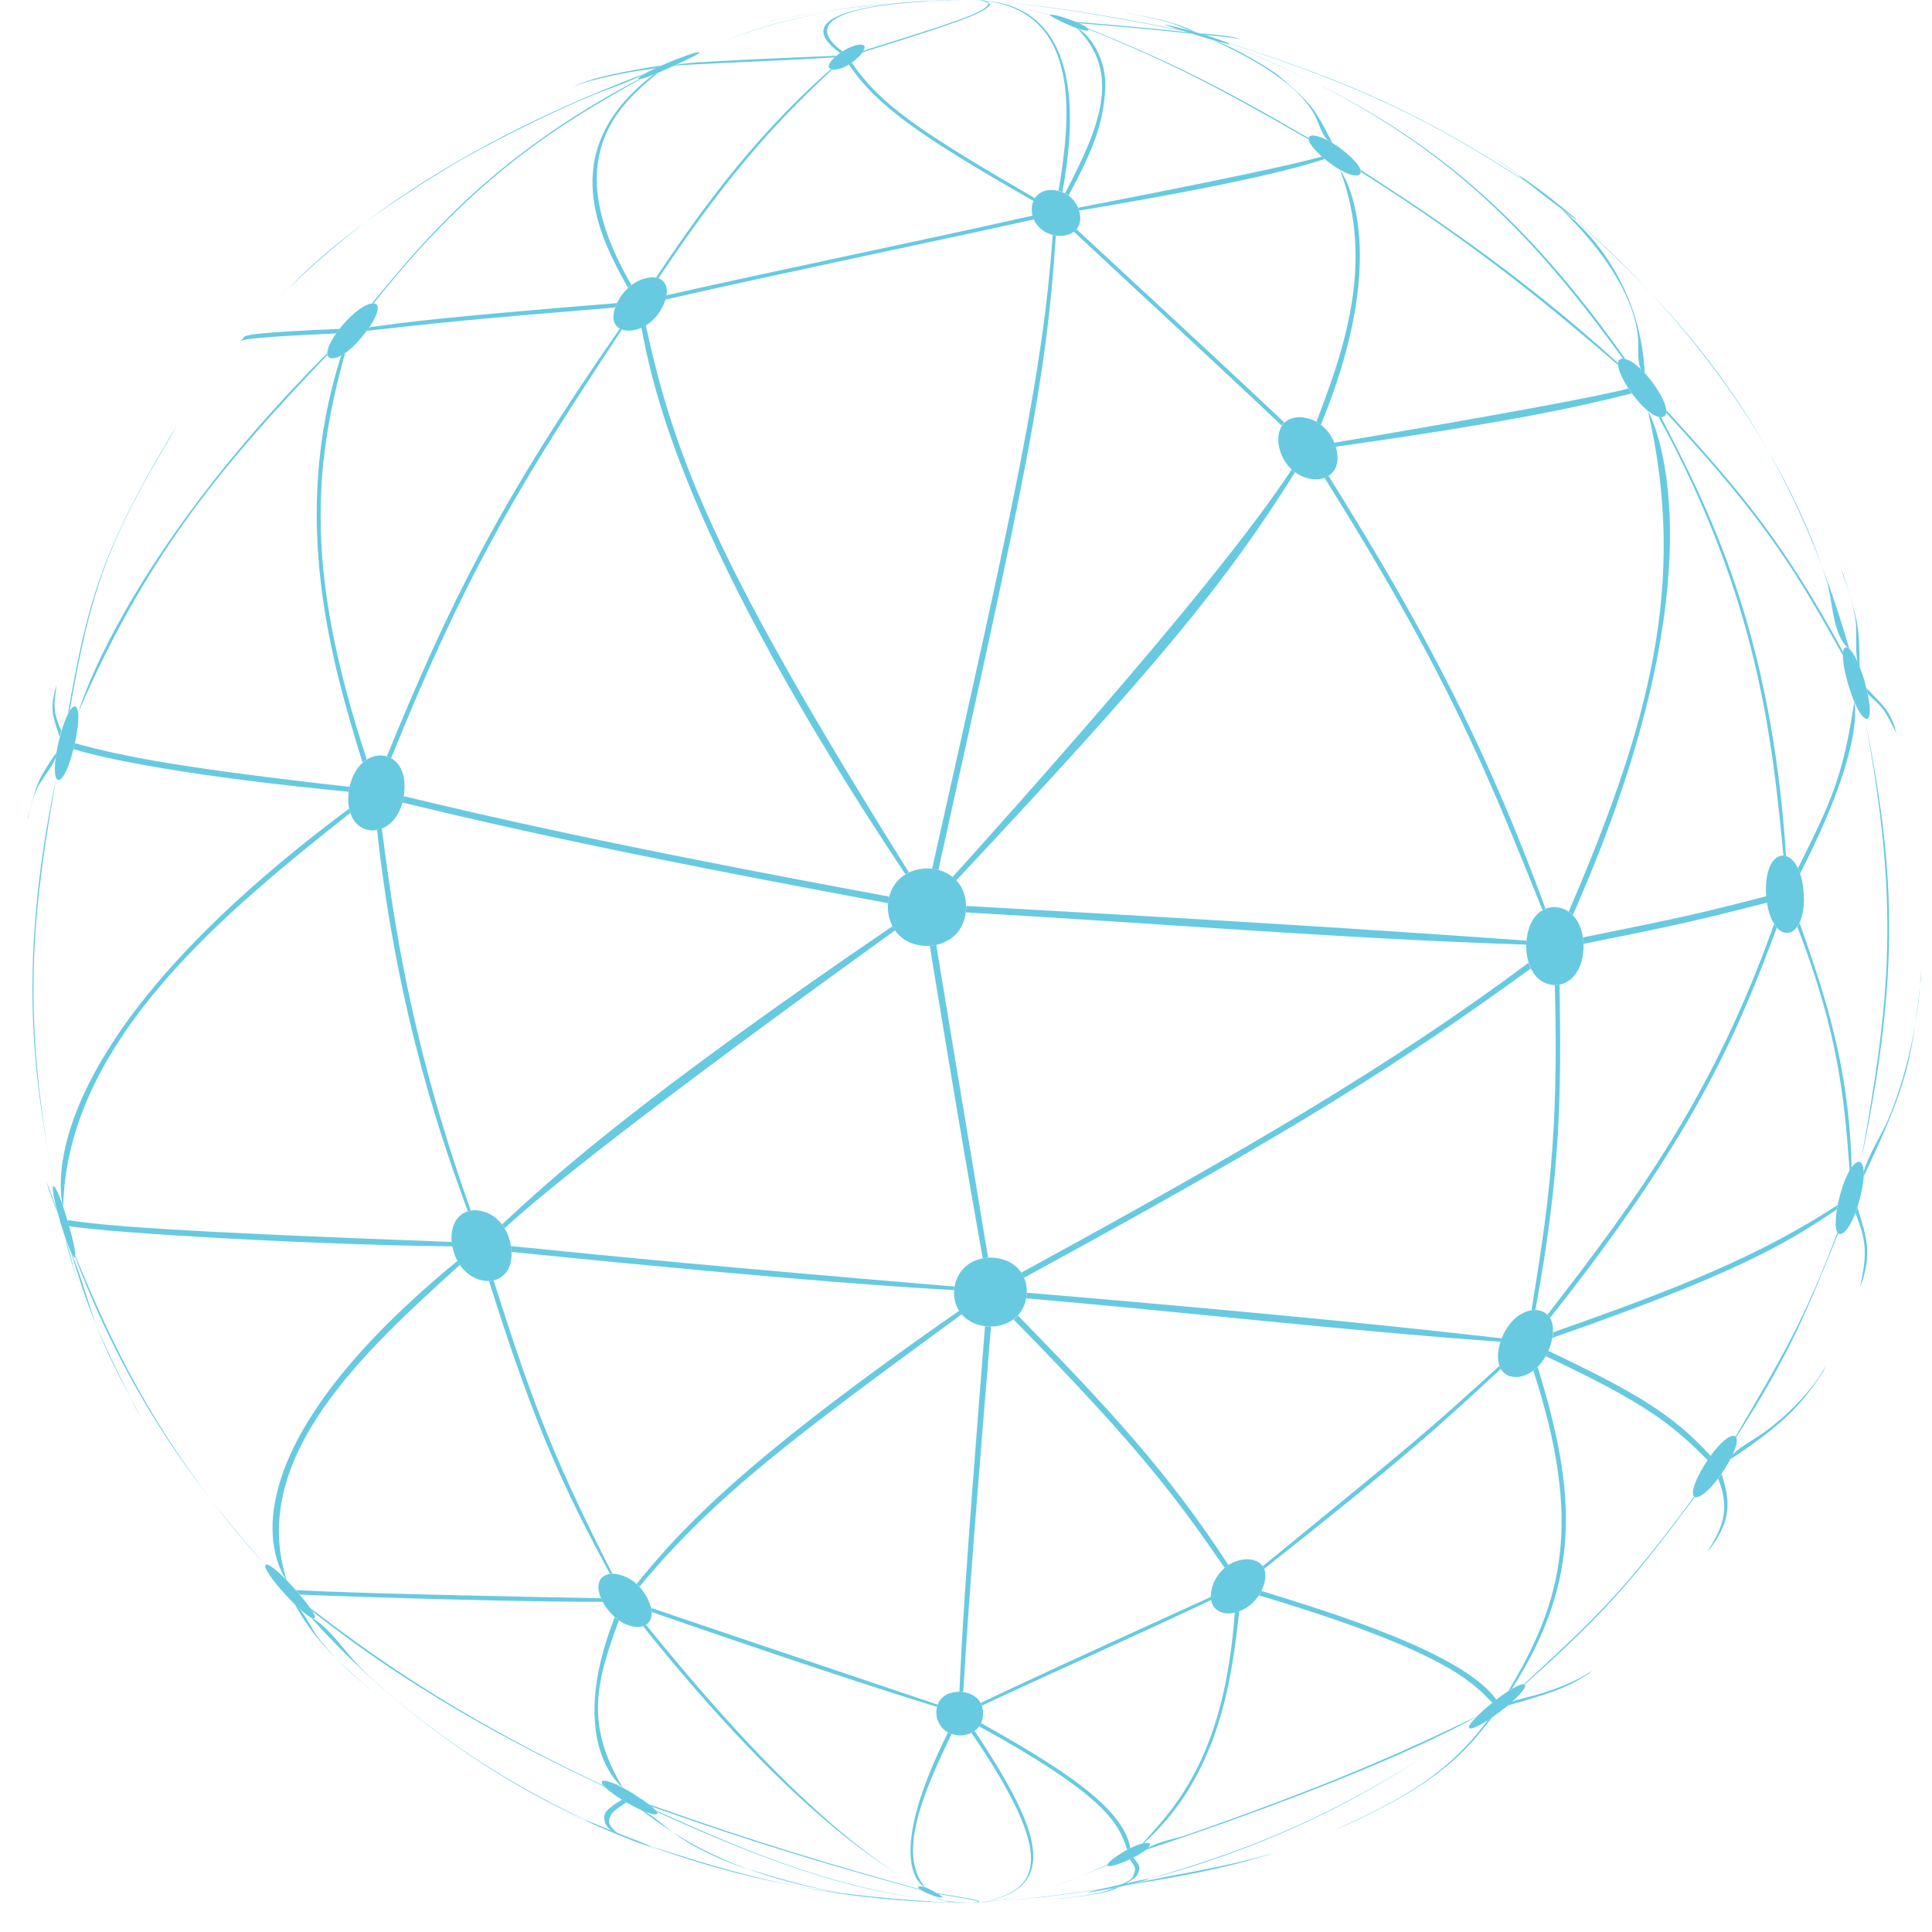 <svg width="63" height="63" viewBox="0 0 63 63" fill="none" xmlns="http://www.w3.org/2000/svg">
<path d="M2.27 23.173C2.255 23.198 2.23 23.233 2.215 23.263C2.835 19.733 3.28 18.038 5.545 14.243C5.615 14.138 5.68 14.033 5.75 13.928C3.555 17.573 2.97 19.123 2.275 23.163L2.27 23.173Z" fill="#67CAE1"/>
<path d="M7.85 11.118C7.895 11.068 7.935 11.018 7.98 10.968C8.14 10.913 8.34 10.843 11.08 10.723C11.04 10.773 11.005 10.823 10.97 10.873C9.415 10.943 8.01 11.018 7.855 11.118H7.85Z" fill="#67CAE1"/>
<path d="M1.988 23.853C1.973 23.908 1.958 23.968 1.943 24.028C1.693 23.273 1.653 23.153 1.783 22.543C1.803 22.473 1.823 22.408 1.843 22.338C1.748 23.083 1.733 23.193 1.998 23.833C1.998 23.838 1.998 23.848 1.993 23.858L1.988 23.853Z" fill="#67CAE1"/>
<path d="M2.6 41.968C2.57 41.893 2.545 41.818 2.515 41.748C2.4 41.348 2.22 40.818 2.135 40.413C2.315 40.923 2.41 41.463 2.595 41.968H2.6Z" fill="#67CAE1"/>
<path d="M0.89 26.818C0.9 26.743 0.91 26.673 0.92 26.603C1.21 25.518 1.23 25.428 1.835 24.543C1.825 24.608 1.835 24.673 1.805 24.733C1.695 24.998 1.45 25.308 1.295 25.553C1.085 25.893 0.965 26.428 0.885 26.818H0.89Z" fill="#67CAE1"/>
<path d="M1.82 39.358C1.835 39.413 1.85 39.468 1.86 39.523C1.775 39.288 1.66 38.973 1.575 38.738C1.555 38.668 1.54 38.598 1.52 38.528L1.815 39.338C1.815 39.338 1.815 39.353 1.82 39.358Z" fill="#67CAE1"/>
<path d="M21.355 60.298C21.29 60.273 21.22 60.253 21.155 60.228C20.91 60.133 20.58 60.008 20.34 59.903C20.68 60.038 21.015 60.178 21.355 60.303V60.298Z" fill="#67CAE1"/>
<path d="M31.35 62.048C31.41 62.048 31.47 62.048 31.53 62.048C30.895 62.038 30.725 62.038 30.02 62.008C29.95 62.008 29.875 61.998 29.805 61.998C30.47 62.033 30.61 62.038 31.325 62.048C31.33 62.048 31.34 62.048 31.35 62.048Z" fill="#67CAE1"/>
<path d="M4.62 46.273C4.545 46.138 4.47 46.003 4.395 45.868C3.15 43.348 3.02 43.088 2.32 40.863C2.33 40.883 2.345 40.903 2.355 40.923C2.61 41.523 2.845 42.363 3.055 42.983C3.405 44.018 4.11 45.308 4.62 46.273Z" fill="#67CAE1"/>
<path d="M19.61 59.598C19.66 59.618 19.71 59.643 19.76 59.663C19.425 59.523 18.97 59.343 18.64 59.193C18.575 59.163 18.51 59.133 18.445 59.103C18.785 59.253 19.24 59.453 19.59 59.588C19.595 59.588 19.605 59.593 19.61 59.598Z" fill="#67CAE1"/>
<path d="M12.036 55.058C11.976 55.008 11.915 54.958 11.855 54.913C10.78 53.933 10.241 53.438 9.605 52.298C9.65 52.338 9.695 52.378 9.735 52.423C9.94 52.653 10.126 53.023 10.29 53.283C10.31 53.313 10.761 54.003 12.03 55.063L12.036 55.058Z" fill="#67CAE1"/>
<path d="M30.841 0.008C30.911 0.008 30.981 0.008 31.051 0.008C31.126 0.008 31.201 0.008 31.271 0.008C31.126 0.008 30.981 0.008 30.836 0.018L30.841 0.008Z" fill="#67CAE1"/>
<path d="M24.965 0.718C25.05 0.698 25.135 0.683 25.22 0.663C27.19 0.298 28.09 0.133 30.53 0.018C27.9 0.118 25.92 0.523 24.97 0.718H24.965Z" fill="#67CAE1"/>
<path d="M18.67 2.838C18.73 2.808 18.79 2.783 18.85 2.753C19.21 2.613 19.7 2.428 21.57 2.133C21.515 2.158 21.465 2.188 21.41 2.208C21.235 2.263 20.99 2.278 20.81 2.308C20.655 2.333 19.26 2.568 18.67 2.838Z" fill="#67CAE1"/>
<path d="M9.141 9.673C9.201 9.608 9.261 9.548 9.321 9.483C10.821 8.058 13.946 5.083 21.041 2.393C20.556 2.673 19.836 2.893 19.321 3.108C17.921 3.683 15.751 4.768 14.581 5.483C11.721 7.233 10.376 8.383 9.141 9.673Z" fill="#67CAE1"/>
<path d="M22.539 1.763C22.514 1.773 22.474 1.783 22.449 1.793C24.729 0.858 26.209 0.318 30.164 0.033C30.204 0.033 30.244 0.033 30.284 0.028C27.619 0.248 25.694 0.408 22.554 1.758C22.554 1.758 22.544 1.758 22.539 1.758V1.763Z" fill="#67CAE1"/>
<path d="M21.984 2.143C22.149 2.068 22.234 2.028 27.269 1.818C27.249 1.838 27.239 1.873 27.204 1.873C25.464 1.978 23.724 2.033 21.984 2.138V2.143Z" fill="#67CAE1"/>
<path d="M30.491 62.028C30.491 62.028 30.526 62.028 30.541 62.028C27.781 61.818 25.171 61.618 21.251 60.223L21.211 60.203C23.881 61.053 26.401 61.858 30.486 62.023C30.486 62.023 30.486 62.023 30.491 62.023V62.028Z" fill="#67CAE1"/>
<path d="M19.119 59.353C19.074 59.338 14.254 57.373 10.129 52.733C10.734 53.048 11.249 53.863 11.724 54.348C11.839 54.468 14.589 57.258 19.119 59.353Z" fill="#67CAE1"/>
<path d="M20.12 59.763C19.9 59.673 19.87 59.658 19.775 59.528C19.715 59.448 19.695 59.298 19.71 59.198C19.735 59.023 20.04 58.833 20.28 58.683C20.33 58.713 20.38 58.743 20.43 58.773C20.085 58.993 19.94 59.088 19.875 59.298C19.815 59.488 19.95 59.613 20.125 59.768L20.12 59.763Z" fill="#67CAE1"/>
<path d="M1.794 38.728C1.204 35.668 0.469 31.863 1.829 25.388C1.184 29.168 0.574 32.738 1.794 38.728Z" fill="#67CAE1"/>
<path d="M2.544 23.268C2.544 23.238 3.959 18.253 10.669 11.518C10.669 11.538 10.669 11.563 10.674 11.578C7.459 14.948 4.824 17.953 2.539 23.268H2.544Z" fill="#67CAE1"/>
<path d="M11.396 25.673C11.386 25.723 11.381 25.768 11.371 25.818C9.896 25.678 4.891 25.168 2.391 24.428C2.406 24.363 2.421 24.298 2.436 24.233C4.031 24.678 6.006 25.053 11.396 25.658C11.396 25.663 11.396 25.673 11.396 25.683V25.673Z" fill="#67CAE1"/>
<path d="M19.681 58.228C19.681 58.228 19.706 58.253 19.716 58.263C17.841 57.373 13.936 55.518 10.191 52.543C10.166 52.508 10.146 52.473 10.121 52.438C11.906 53.793 14.601 55.838 19.676 58.223C19.676 58.223 19.676 58.228 19.681 58.233V58.228Z" fill="#67CAE1"/>
<path d="M19.605 52.128C19.619 52.158 19.64 52.203 19.654 52.233C15.79 52.233 9.82 52.003 9.775 51.998C9.735 51.948 9.69 51.898 9.645 51.853C10.675 51.903 12.395 51.978 19.599 52.118C19.599 52.118 19.599 52.123 19.599 52.128H19.605Z" fill="#67CAE1"/>
<path d="M8.654 51.043C6.849 48.943 4.379 46.068 2.449 40.988V40.938C3.574 43.603 4.969 46.923 8.654 51.043Z" fill="#67CAE1"/>
<path d="M9.35 51.533C9.32 51.503 6.55 47.983 14.92 41.113C14.945 41.153 14.975 41.203 15 41.243C11.91 44.043 8.065 47.523 9.35 51.533Z" fill="#67CAE1"/>
<path d="M2.06 39.353C2.045 39.303 0.535 34.438 11.385 26.368C11.395 26.408 11.41 26.468 11.42 26.508C7.52 29.613 2.175 33.868 2.06 39.358V39.353Z" fill="#67CAE1"/>
<path d="M14.734 40.513C14.734 40.553 14.749 40.603 14.754 40.643C10.384 40.598 3.679 40.218 2.254 39.983C2.234 39.918 2.214 39.853 2.199 39.788C3.364 39.958 5.294 40.153 14.734 40.498C14.734 40.498 14.734 40.508 14.734 40.513Z" fill="#67CAE1"/>
<path d="M55.676 50.603C56.101 49.903 56.466 49.298 56.026 48.218C56.066 48.163 56.106 48.113 56.141 48.058C56.356 48.798 56.541 49.433 55.806 50.443C55.761 50.498 55.721 50.553 55.676 50.603Z" fill="#67CAE1"/>
<path d="M30.834 62.038C24.684 61.863 22.125 59.938 20.895 59.008C20.924 59.023 20.965 59.033 20.994 59.053C21.325 59.233 21.7 59.573 22 59.793C22.649 60.273 23.649 60.723 24.424 60.958C26.924 61.718 27.704 61.853 30.834 62.038Z" fill="#67CAE1"/>
<path d="M31.725 62.048C32.23 62.038 33.47 61.963 36.12 61.563C36.005 61.588 33.565 61.988 31.725 62.048Z" fill="#67CAE1"/>
<path d="M11.944 24.773C11.904 24.798 11.859 24.838 11.819 24.863C10.859 21.708 9.404 16.943 11.129 11.588C11.169 11.563 11.219 11.533 11.254 11.508C10.194 15.338 9.969 18.733 11.959 24.758C11.954 24.758 11.944 24.768 11.939 24.768L11.944 24.773Z" fill="#67CAE1"/>
<path d="M12.179 9.893C12.179 9.893 12.144 9.893 12.129 9.893C13.899 7.748 16.104 5.073 20.834 2.583H20.879C18.404 3.983 15.599 5.573 12.184 9.893H12.179Z" fill="#67CAE1"/>
<path d="M20.576 9.308C20.541 9.333 20.511 9.363 20.481 9.388C19.616 7.838 18.011 4.948 21.306 2.438C21.356 2.418 21.406 2.398 21.451 2.378C20.221 3.403 18.161 5.123 20.591 9.293C20.591 9.293 20.581 9.303 20.576 9.308Z" fill="#67CAE1"/>
<path d="M11.961 10.788C11.986 10.748 12.016 10.713 12.041 10.673C13.211 10.508 14.316 10.353 20.121 9.883C20.091 9.948 20.081 9.968 20.061 10.028C15.641 10.388 14.196 10.533 11.961 10.788Z" fill="#67CAE1"/>
<path d="M20.305 58.288C20.305 58.288 18.42 56.893 20.045 52.733C20.105 52.783 20.12 52.793 20.18 52.838C19.435 54.858 19.075 56.228 20.305 58.288Z" fill="#67CAE1"/>
<path d="M31.315 62.043C31.315 62.043 31.355 62.043 31.375 62.043C29.145 61.863 26.71 61.503 21.425 59.083C21.415 59.068 21.4 59.048 21.385 59.033C24.54 60.468 27.675 61.778 31.305 62.038C31.305 62.038 31.305 62.038 31.31 62.038L31.315 62.043Z" fill="#67CAE1"/>
<path d="M30 61.613C30 61.613 30.025 61.633 30.04 61.638C25.575 60.428 23.185 59.588 21.27 58.918C21.235 58.893 21.205 58.863 21.17 58.838C23.075 59.508 25.445 60.348 29.995 61.608L30 61.613Z" fill="#67CAE1"/>
<path d="M15.33 39.478C15.33 39.478 15.275 39.493 15.255 39.498C14.51 37.458 12.965 33.213 12.295 27.058C12.34 27.048 12.405 27.028 12.45 27.013C12.825 29.888 13.34 33.818 15.35 39.473C15.345 39.473 15.335 39.473 15.33 39.473V39.478Z" fill="#67CAE1"/>
<path d="M12.755 24.723C12.715 24.703 12.66 24.678 12.615 24.663C14.64 19.708 16.29 16.353 20.215 10.713C20.235 10.723 20.26 10.733 20.28 10.743C17.085 15.593 15.3 18.418 12.755 24.723Z" fill="#67CAE1"/>
<path d="M29.614 28.458C29.584 28.473 29.549 28.493 29.524 28.508C22.259 17.603 21.279 12.578 20.914 10.683C20.959 10.663 21.019 10.633 21.059 10.608C22.024 15.058 23.429 18.518 29.639 28.448C29.634 28.448 29.624 28.458 29.614 28.458Z" fill="#67CAE1"/>
<path d="M28.991 29.268C28.981 29.323 28.971 29.398 28.966 29.453C23.581 28.448 18.316 27.438 13.121 26.168C13.136 26.108 13.151 26.028 13.166 25.963C15.896 26.613 19.631 27.503 28.996 29.238C28.996 29.248 28.996 29.253 28.991 29.263V29.268Z" fill="#67CAE1"/>
<path d="M21.471 9.073C21.471 9.073 21.416 9.058 21.391 9.053C22.566 7.308 24.341 4.673 27.091 2.258C27.101 2.258 27.116 2.268 27.131 2.268C25.691 3.643 24.056 5.198 21.471 9.073Z" fill="#67CAE1"/>
<path d="M21.699 9.768C21.709 9.728 21.724 9.668 21.734 9.628C25.709 8.733 29.704 7.923 33.684 7.028C33.694 7.063 33.709 7.113 33.724 7.153C29.719 8.038 25.699 8.858 21.704 9.768H21.699Z" fill="#67CAE1"/>
<path d="M16.456 40.048C16.431 40.008 16.396 39.958 16.371 39.923C17.871 38.533 20.666 35.948 29.101 30.203C29.126 30.243 29.156 30.298 29.186 30.338C22.516 35.148 18.273 38.385 16.456 40.048Z" fill="#67CAE1"/>
<path d="M29.959 61.518C28.964 60.953 25.934 59.238 20.969 53.028C20.999 53.018 21.039 52.998 21.069 52.988C22.554 54.808 26.499 59.643 29.964 61.518H29.959Z" fill="#67CAE1"/>
<path d="M19.95 51.318C19.95 51.318 19.905 51.318 19.89 51.323C18.46 48.653 17.48 46.678 15.945 41.768C16.015 41.768 16.03 41.763 16.095 41.748C17.21 45.248 17.89 47.263 19.97 51.318C19.97 51.318 19.96 51.318 19.955 51.318H19.95Z" fill="#67CAE1"/>
<path d="M31.12 41.978C31.12 42.008 31.115 42.043 31.11 42.068C29.95 42.003 26.425 41.813 16.68 40.823C16.674 40.743 16.667 40.679 16.66 40.633C20.33 41.003 23.51 41.313 31.12 41.953C31.12 41.958 31.12 41.968 31.12 41.973V41.978Z" fill="#67CAE1"/>
<path d="M30.569 55.603C30.569 55.603 30.559 55.643 30.554 55.658C29.804 55.428 27.514 54.733 21.254 52.568C21.249 52.513 21.249 52.498 21.234 52.433C22.001 52.696 25.116 53.748 30.579 55.588C30.579 55.588 30.579 55.598 30.579 55.603H30.569Z" fill="#67CAE1"/>
<path d="M31.405 55.173C31.37 55.173 31.32 55.168 31.285 55.163C31.38 53.153 31.45 51.698 32.12 43.248C32.2 43.258 32.22 43.258 32.315 43.258C31.875 48.623 31.61 51.858 31.41 55.168L31.405 55.173Z" fill="#67CAE1"/>
<path d="M20.855 51.738C20.825 51.708 20.79 51.673 20.76 51.648C22.255 49.803 24.295 47.598 31.275 42.743C31.3 42.778 31.335 42.823 31.36 42.858C26.025 46.768 23.345 48.728 20.855 51.738Z" fill="#67CAE1"/>
<path d="M33.74 6.478C33.74 6.478 33.71 6.533 33.7 6.553C29.86 4.363 28.565 3.408 27.68 2.103C27.71 2.083 27.74 2.063 27.77 2.043C28.725 3.423 29.965 4.268 33.745 6.463L33.74 6.473V6.478Z" fill="#67CAE1"/>
<path d="M27.461 1.683C27.461 1.683 27.416 1.713 27.391 1.728C26.976 1.408 25.881 0.563 28.851 0.158C29.541 0.063 30.281 0.033 30.721 0.013C30.786 0.013 30.851 0.013 30.916 0.008C27.581 0.143 26.351 0.648 27.261 1.508C27.321 1.563 27.406 1.623 27.471 1.673L27.461 1.678V1.683Z" fill="#67CAE1"/>
<path d="M28.11 1.713C28.11 1.713 28.125 1.673 28.14 1.668C28.421 1.558 28.805 1.453 29.085 1.363C31.5 0.603 32.166 0.363 32.236 0.103C32.151 0.058 32.02 0.023 31.925 0.008C32.181 0.028 32.2 0.043 32.291 0.138C32.13 0.388 31.726 0.588 28.105 1.713H28.11Z" fill="#67CAE1"/>
<path d="M31.59 62.048C31.41 62.048 30.95 62.008 30.945 62.008C30.765 61.968 30.525 61.893 30.365 61.793C30.475 61.833 30.56 61.923 30.68 61.948C30.95 62.003 31.315 62.038 31.585 62.048H31.59Z" fill="#67CAE1"/>
<path d="M50.42 6.353L50.445 6.373C50.385 6.328 50.32 6.283 50.26 6.228C50.315 6.268 50.37 6.308 50.42 6.348V6.353Z" fill="#67CAE1"/>
<path d="M30.17 61.543C30.17 61.543 28.695 60.943 30.915 56.488C30.965 56.513 30.975 56.518 31.03 56.538C30.25 58.178 29.185 60.418 30.17 61.543Z" fill="#67CAE1"/>
<path d="M31.734 62.048C31.734 62.048 31.689 62.048 31.664 62.048C31.729 62.048 31.819 62.043 31.884 62.028C31.884 62.023 31.879 62.013 31.874 62.003C31.704 61.948 31.559 61.918 30.604 61.763C30.589 61.753 30.574 61.743 30.559 61.733C31.764 61.928 31.879 61.958 31.934 62.013C31.879 62.028 31.799 62.038 31.744 62.038C31.744 62.038 31.739 62.038 31.734 62.038V62.048Z" fill="#67CAE1"/>
<path d="M34.645 6.258C34.59 6.238 34.575 6.233 34.52 6.218C34.836 4.228 35.416 0.518 32.23 0.038C33.825 0.198 35.535 1.413 34.645 6.258Z" fill="#67CAE1"/>
<path d="M32.079 62.028C33.474 61.893 34.654 61.463 36.104 60.808C36.104 60.813 36.104 60.823 36.104 60.828C34.449 61.513 33.619 61.858 32.074 62.023L32.079 62.028Z" fill="#67CAE1"/>
<path d="M32.041 62.028C32.041 62.028 32.021 62.028 32.011 62.028C33.931 61.648 34.491 60.623 31.676 56.503C31.721 56.478 31.736 56.473 31.781 56.443C33.901 59.628 34.621 61.558 32.051 62.023C32.051 62.023 32.051 62.023 32.046 62.023L32.041 62.028Z" fill="#67CAE1"/>
<path d="M32.016 55.618C32.005 55.593 31.991 55.558 31.98 55.533C32.964 55.053 35.465 53.899 39.486 52.073C39.486 52.103 39.49 52.143 39.495 52.173C37.016 53.348 34.505 54.453 32.016 55.618Z" fill="#67CAE1"/>
<path d="M36.84 60.273C36.81 60.288 36.785 60.303 36.755 60.318C36.49 59.418 35.94 58.498 31.93 56.293C31.96 56.248 31.965 56.238 31.99 56.188C34.435 57.563 36.645 58.913 36.855 60.263C36.855 60.263 36.845 60.263 36.84 60.268V60.273Z" fill="#67CAE1"/>
<path d="M30.599 28.368C30.54 28.353 30.454 28.338 30.395 28.328C33.09 16.313 33.995 12.263 34.33 7.658C34.359 7.663 34.4 7.673 34.429 7.678C34.124 12.448 33.45 15.503 30.599 28.368Z" fill="#67CAE1"/>
<path d="M59.47 44.703C58.87 45.593 58.39 46.298 56.43 47.583C56.46 47.528 56.465 47.463 56.51 47.418C56.765 47.168 57.19 46.943 57.48 46.738C57.71 46.578 58.885 45.718 59.56 44.508C59.53 44.573 59.5 44.633 59.465 44.698L59.47 44.703Z" fill="#67CAE1"/>
<path d="M31.18 28.708C31.145 28.673 31.099 28.633 31.064 28.598C36.825 22.198 40.51 17.768 42.12 15.308C42.15 15.338 42.194 15.373 42.23 15.398C39.965 19.023 37.694 21.763 31.184 28.708H31.18Z" fill="#67CAE1"/>
<path d="M40.036 51.048C39.991 51.078 39.966 51.103 39.936 51.128C38.481 49.028 37.326 47.368 33.051 43.028C33.121 42.973 33.136 42.963 33.196 42.898C36.136 45.918 38.066 47.973 40.061 51.038C40.056 51.038 40.051 51.048 40.041 51.048H40.036Z" fill="#67CAE1"/>
<path d="M48.97 43.663C48.96 43.688 48.95 43.728 48.94 43.753C43.77 43.388 38.625 42.778 33.465 42.338C33.47 42.283 33.48 42.208 33.485 42.153C39.815 42.693 44.16 43.093 48.985 43.643C48.985 43.648 48.98 43.658 48.975 43.663H48.97Z" fill="#67CAE1"/>
<path d="M32.195 41.013C32.15 41.013 32.09 41.028 32.045 41.033C31.18 36.163 30.405 31.373 30.32 30.843C30.415 30.833 30.44 30.833 30.53 30.813C31.085 34.213 31.665 37.613 32.22 41.013C32.21 41.013 32.2 41.013 32.195 41.013Z" fill="#67CAE1"/>
<path d="M49.771 30.693C49.771 30.728 49.771 30.768 49.771 30.803C43.671 30.608 37.591 30.093 31.496 29.753C31.503 29.66 31.506 29.59 31.506 29.543C40.051 30.018 44.316 30.283 49.776 30.673C49.776 30.678 49.776 30.688 49.776 30.693H49.771Z" fill="#67CAE1"/>
<path d="M33.395 41.663C33.37 41.613 33.335 41.548 33.305 41.498C40.7 37.458 45.29 34.783 49.84 31.398C49.86 31.453 49.89 31.528 49.915 31.583C45.76 34.598 42.39 36.768 33.395 41.663Z" fill="#67CAE1"/>
<path d="M41.876 13.788C41.836 13.828 41.826 13.843 41.796 13.878C39.551 11.753 37.271 9.663 35.016 7.553C35.056 7.518 35.066 7.513 35.101 7.473C37.361 9.573 39.641 11.658 41.881 13.778L41.871 13.788H41.876Z" fill="#67CAE1"/>
<path d="M34.846 6.373C34.795 6.338 34.785 6.333 34.73 6.303C35.85 4.153 36.59 2.393 35.12 0.923C35.42 1.028 36.096 1.818 36.041 2.883C35.98 4.078 35.605 4.963 34.846 6.373Z" fill="#67CAE1"/>
<path d="M35.19 6.868C35.18 6.838 35.17 6.803 35.16 6.773C39.49 5.936 42.139 5.38 43.105 5.103C43.135 5.133 43.165 5.158 43.195 5.188C42.515 5.403 40.915 5.908 35.19 6.868Z" fill="#67CAE1"/>
<path d="M53 11.703C53 11.703 52.95 11.698 52.93 11.693C52.92 11.693 52.92 11.693 52.92 11.693C49.595 7.093 46.425 3.938 40.055 1.448C45.11 3.478 48.845 5.808 53 11.708V11.703Z" fill="#67CAE1"/>
<path d="M53.64 12.168C53.6 12.123 53.54 12.093 53.51 12.038C53.37 11.763 53.445 11.318 53.415 11.008C53.335 10.138 52.83 8.698 50.885 6.793C51.655 7.388 53.47 9.103 53.635 12.168H53.64Z" fill="#67CAE1"/>
<path d="M43.445 4.658C43.4 4.633 43.345 4.613 43.305 4.578C43.1 4.403 43.01 4.018 42.885 3.778C42.26 2.588 40.435 1.723 39.555 1.308C40.245 1.518 41.505 2.303 41.685 2.458C42.805 3.423 42.84 3.493 43.445 4.658Z" fill="#67CAE1"/>
<path d="M42.674 4.513C42.674 4.513 42.674 4.538 42.674 4.548C39.839 2.918 38.299 2.088 35.494 0.953L35.469 0.923C38.119 1.993 39.734 2.793 42.669 4.503C42.669 4.503 42.669 4.503 42.669 4.508L42.674 4.513Z" fill="#67CAE1"/>
<path d="M50.065 42.718C50.029 42.718 49.98 42.723 49.94 42.728C50.465 39.478 50.84 37.128 50.7 32.118C50.77 32.118 50.785 32.118 50.855 32.103C50.9 35.438 50.934 38.068 50.065 42.718Z" fill="#67CAE1"/>
<path d="M38.5 0.983C38.54 0.993 38.58 1.008 38.62 1.018C37.51 0.793 34.555 0.198 32.03 0.013C32.005 0.013 31.97 0.013 31.945 0.008C34.535 0.178 37.505 0.778 38.48 0.978C38.485 0.978 38.495 0.978 38.5 0.983Z" fill="#67CAE1"/>
<path d="M34.245 0.493C34.245 0.493 34.25 0.498 34.255 0.503C33.67 0.343 32.885 0.148 32.29 0.043C32.28 0.043 32.27 0.043 32.26 0.043C32.86 0.153 33.655 0.328 34.245 0.498V0.493Z" fill="#67CAE1"/>
<path d="M38.746 1.058C38.789 1.071 38.839 1.086 38.896 1.103C38.211 1.028 37.356 0.933 35.186 0.758C35.151 0.743 35.116 0.728 35.086 0.713C35.986 0.788 37.491 0.913 38.726 1.053C38.731 1.053 38.741 1.053 38.746 1.058Z" fill="#67CAE1"/>
<path d="M52.765 11.858C52.765 11.858 52.765 11.893 52.765 11.903C50.755 10.183 48.255 8.048 44.375 5.608C44.375 5.588 44.37 5.558 44.365 5.538C46.27 6.768 49.455 8.828 52.765 11.843V11.853V11.858Z" fill="#67CAE1"/>
<path d="M43.071 13.858C43.006 13.813 42.991 13.798 42.926 13.758C43.746 11.593 44.871 8.623 43.696 5.543C43.721 5.553 45.491 7.983 43.071 13.853V13.858Z" fill="#67CAE1"/>
<path d="M51.635 30.778C51.635 30.683 51.63 30.658 51.615 30.568C54.7 29.948 55.425 29.788 57.605 29.223C57.61 29.318 57.615 29.343 57.625 29.433C55.435 29.993 54.74 30.158 51.635 30.778Z" fill="#67CAE1"/>
<path d="M50.374 29.643C50.374 29.643 50.325 29.668 50.3 29.678C48.44 25.053 47.209 22.003 43.19 15.578C43.23 15.563 43.279 15.538 43.319 15.513C45.785 19.478 48.179 23.538 50.395 29.628C50.389 29.628 50.38 29.633 50.374 29.638V29.643Z" fill="#67CAE1"/>
<path d="M43.549 14.568C43.534 14.528 43.519 14.478 43.504 14.438C48.891 13.525 52.089 12.935 53.099 12.668C53.134 12.723 53.169 12.773 53.209 12.828C51.504 13.258 49.354 13.748 43.549 14.568Z" fill="#67CAE1"/>
<path d="M51.284 29.833C51.244 29.798 51.194 29.753 51.154 29.723C53.769 23.648 55.034 19.033 53.739 13.408C53.774 13.433 56.429 18.213 51.289 29.838L51.284 29.833Z" fill="#67CAE1"/>
<path d="M37.29 60.103C37.29 60.103 37.26 60.108 37.25 60.113C38.385 58.878 39.935 57.193 40.265 52.583C40.33 52.568 40.34 52.563 40.41 52.543C40.17 54.658 39.805 57.848 37.305 60.098C37.305 60.098 37.3 60.098 37.295 60.098L37.29 60.103Z" fill="#67CAE1"/>
<path d="M41.221 51.153C41.221 51.153 41.191 51.098 41.176 51.073C46.266 46.913 46.466 46.748 48.896 44.538C48.906 44.568 48.926 44.608 48.941 44.638C47.031 46.408 45.766 47.573 41.221 51.158V51.153Z" fill="#67CAE1"/>
<path d="M48.776 55.438C48.741 55.468 48.701 55.498 48.666 55.528C48.021 54.848 47.051 53.813 41.051 52.023C41.091 51.963 41.101 51.943 41.131 51.878C43.436 52.588 47.721 53.903 48.791 55.423C48.786 55.423 48.776 55.433 48.771 55.438H48.776Z" fill="#67CAE1"/>
<path d="M36.68 61.433C36.63 61.443 36.585 61.458 36.535 61.468C36.67 61.393 36.905 61.313 36.955 61.168C37.045 60.918 37.05 60.913 36.84 60.633C36.88 60.613 36.92 60.593 36.955 60.573C37.035 60.678 37.19 60.838 37.15 60.963C37.08 61.193 37.055 61.223 36.695 61.428C36.69 61.428 36.68 61.428 36.675 61.428L36.68 61.433Z" fill="#67CAE1"/>
<path d="M37.344 60.328C37.669 60.058 38.264 59.983 38.659 59.848C43.139 58.283 45.539 57.238 48.174 55.958C48.164 55.968 45.379 57.653 37.344 60.328Z" fill="#67CAE1"/>
<path d="M49.72 54.933C49.72 54.933 49.7 54.923 49.695 54.918C52.025 52.763 52.99 51.868 55.245 48.798C55.255 48.798 55.265 48.808 55.27 48.813C53.44 51.248 52.61 52.358 49.72 54.928V54.933Z" fill="#67CAE1"/>
<path d="M49.289 55.073C49.26 55.093 49.219 55.118 49.19 55.133C50.959 52.188 51.614 49.648 49.999 44.693C50.065 44.643 50.08 44.633 50.139 44.573C51.38 48.598 51.614 51.458 49.304 55.063C49.304 55.063 49.294 55.068 49.289 55.073Z" fill="#67CAE1"/>
<path d="M49.01 5.333L49.76 5.868C49.41 5.628 49.065 5.383 48.715 5.138C48.815 5.203 48.91 5.268 49.01 5.333Z" fill="#67CAE1"/>
<path d="M49.714 5.883C49.739 5.903 49.779 5.933 49.804 5.953C46.664 3.948 44.604 2.868 39.964 1.373C39.934 1.358 39.889 1.343 39.859 1.333C44.154 2.708 46.274 3.683 49.704 5.873C49.704 5.873 49.714 5.878 49.714 5.883Z" fill="#67CAE1"/>
<path d="M60.096 21.273C60.096 21.303 60.096 21.343 60.096 21.373C58.646 18.788 57.691 17.083 54.336 13.468C54.336 13.438 54.336 13.403 54.336 13.373C56.691 15.963 58.121 17.603 60.101 21.258V21.268L60.096 21.273Z" fill="#67CAE1"/>
<path d="M58.236 27.918C58.236 27.918 58.181 27.908 58.156 27.903C57.796 24.188 57.351 19.568 54.086 13.598C54.111 13.598 54.141 13.603 54.166 13.608C55.681 16.528 57.761 20.528 58.241 27.918H58.236Z" fill="#67CAE1"/>
<path d="M50.546 42.973C50.521 42.938 50.491 42.898 50.461 42.868C53.446 39.023 55.891 35.648 57.851 30.133C57.876 30.168 57.911 30.218 57.941 30.253C56.786 33.308 55.481 36.773 50.546 42.973Z" fill="#67CAE1"/>
<path d="M56.614 46.868C56.614 46.868 56.599 46.848 56.594 46.843C58.114 44.258 58.879 42.958 59.919 40.183C59.929 40.193 59.939 40.203 59.944 40.213C58.914 42.768 58.349 44.173 56.614 46.868Z" fill="#67CAE1"/>
<path d="M55.769 47.493C55.739 47.533 55.714 47.573 55.684 47.613C54.509 46.433 53.659 45.753 50.404 44.223C50.444 44.148 50.454 44.128 50.489 44.048C53.324 45.398 54.549 46.118 55.779 47.473C55.779 47.478 55.769 47.488 55.764 47.493H55.769Z" fill="#67CAE1"/>
<path d="M50.625 43.623C50.64 43.538 50.64 43.518 50.645 43.443C54.8 41.988 57.375 40.948 59.925 39.293C59.915 39.343 59.905 39.388 59.895 39.438C58.25 40.558 56.525 41.573 50.625 43.623Z" fill="#67CAE1"/>
<path d="M58.699 28.483C58.669 28.403 58.664 28.383 58.629 28.313C59.759 26.048 60.099 25.288 60.464 22.888C60.469 22.898 60.869 24.248 58.699 28.483Z" fill="#67CAE1"/>
<path d="M60.369 38.083C60.349 38.108 60.329 38.148 60.314 38.173C60.144 35.908 59.979 33.768 58.609 30.223C58.644 30.168 58.654 30.158 58.684 30.093C59.514 32.488 60.299 34.753 60.379 38.068C60.379 38.068 60.374 38.078 60.369 38.083Z" fill="#67CAE1"/>
<path d="M37.449 61.278C40.179 60.453 43.269 59.513 47.899 56.308C45.659 57.823 42.594 59.893 37.449 61.278Z" fill="#67CAE1"/>
<path d="M51.774 54.598C51.269 54.913 50.939 55.123 49.164 55.613C49.209 55.573 49.244 55.518 49.304 55.493C49.524 55.403 49.839 55.343 50.064 55.278C51.224 54.948 51.754 54.588 51.929 54.468C51.879 54.513 51.829 54.553 51.779 54.598H51.774Z" fill="#67CAE1"/>
<path d="M43.565 59.658C45.684 58.678 47.169 57.903 48.51 56.098C48.559 56.063 48.609 56.033 48.66 55.998C47.804 57.088 46.999 58.113 43.789 59.563C43.715 59.593 43.645 59.628 43.569 59.658H43.565Z" fill="#67CAE1"/>
<path d="M51.793 7.468L51.248 7.023C51.213 6.993 51.183 6.968 51.148 6.938L51.568 7.278C51.643 7.338 51.718 7.403 51.788 7.468H51.793Z" fill="#67CAE1"/>
<path d="M60.304 21.163C59.744 20.733 59.774 19.603 59.564 18.928C58.969 17.028 56.984 12.078 51.344 7.138C54.729 10.223 58.209 13.848 60.304 21.163Z" fill="#67CAE1"/>
<path d="M60.118 18.748C60.598 20.283 60.628 20.378 60.638 21.753C60.613 21.698 60.578 21.648 60.568 21.583C60.503 21.243 60.538 20.773 60.523 20.428C60.503 19.838 60.218 19.088 60.023 18.533C60.053 18.603 60.083 18.673 60.113 18.743L60.118 18.748Z" fill="#67CAE1"/>
<path d="M36.738 0.418C37.398 0.538 38.388 0.723 38.993 1.053C38.688 0.963 38.403 0.808 38.093 0.728C37.778 0.643 37.308 0.513 36.523 0.388C36.593 0.398 36.663 0.413 36.733 0.423L36.738 0.418Z" fill="#67CAE1"/>
<path d="M40.475 1.283C40.205 1.228 39.985 1.203 39.305 1.143C39.245 1.123 39.185 1.108 39.125 1.088C39.79 1.143 40.025 1.173 40.275 1.223C40.34 1.243 40.405 1.263 40.47 1.283H40.475Z" fill="#67CAE1"/>
<path d="M60.655 41.973C60.84 41.048 60.93 40.583 60.5 39.558C60.525 39.498 60.545 39.433 60.565 39.373C60.87 40.328 61.025 40.808 60.73 41.773C60.705 41.838 60.68 41.908 60.655 41.973Z" fill="#67CAE1"/>
<path d="M34.475 61.918C35.375 61.828 35.965 61.738 36.32 61.568C36.38 61.558 36.435 61.543 36.495 61.533C36.235 61.663 35.94 61.768 34.685 61.903C34.615 61.908 34.545 61.918 34.475 61.923V61.918Z" fill="#67CAE1"/>
<path d="M41.389 60.473C40.309 60.798 39.344 61.058 36.734 61.473C38.349 61.098 39.999 60.898 41.584 60.403C41.519 60.423 41.454 60.448 41.384 60.468L41.389 60.473Z" fill="#67CAE1"/>
<path d="M60.676 37.898C61.646 32.538 61.956 29.553 60.811 23.423C61.776 28.228 62.001 31.623 60.676 37.898Z" fill="#67CAE1"/>
<path d="M61.824 23.888C61.454 23.143 61.449 23.128 60.904 22.623C60.889 22.558 60.874 22.493 60.859 22.433C61.564 23.163 61.589 23.193 61.779 23.688C61.794 23.758 61.814 23.823 61.829 23.893L61.824 23.888Z" fill="#67CAE1"/>
<path d="M62.634 31.923C62.329 34.693 62.164 35.418 60.774 38.358C60.774 38.308 60.764 38.258 60.774 38.208C60.914 37.703 61.294 37.098 61.519 36.623C61.529 36.603 62.524 34.458 62.639 31.643C62.639 31.738 62.639 31.833 62.634 31.923Z" fill="#67CAE1"/>
<path d="M2.221 39.868C2.316 40.193 2.526 40.958 2.431 41.008C2.251 40.948 1.606 38.763 1.741 38.673C1.831 38.703 2.011 39.153 2.221 39.868Z" fill="#67CAE1"/>
<path d="M20.315 59.843C20.63 59.973 20.955 60.073 21.26 60.228C21.125 60.238 19.175 59.448 19.045 59.328C19.045 59.328 19.468 59.499 20.315 59.843Z" fill="#67CAE1"/>
<path d="M2.44 24.228C2.205 25.303 1.93 25.553 1.84 25.388C1.63 25.008 2.115 23.073 2.435 23.033C2.51 23.043 2.66 23.178 2.445 24.218L2.44 24.228Z" fill="#67CAE1"/>
<path d="M31.631 62.048C30.971 62.048 30.466 62.023 30.461 62.023L31.631 62.048Z" fill="#67CAE1"/>
<path d="M9.704 51.923C10.244 52.543 10.334 52.768 10.239 52.773C9.944 52.793 8.484 51.173 8.664 51.023C8.664 51.023 8.674 51.018 8.689 51.013C8.839 51.028 9.229 51.373 9.704 51.918V51.923Z" fill="#67CAE1"/>
<path d="M31.205 0.003C30.72 0.008 30.43 0.023 29.99 0.048C29.995 0.048 30.645 0.003 31.63 0.003C31.49 0.003 31.345 0.003 31.205 0.003Z" fill="#67CAE1"/>
<path d="M22.024 2.123C21.269 2.468 20.859 2.623 20.809 2.573C20.819 2.413 22.484 1.718 22.794 1.703C22.794 1.703 22.804 1.703 22.809 1.703C22.809 1.703 22.809 1.713 22.814 1.713C22.789 1.748 22.704 1.808 22.024 2.123Z" fill="#67CAE1"/>
<path d="M11.965 10.778C11.29 11.698 10.715 11.833 10.675 11.558C10.61 11.138 11.64 9.898 12.17 9.893C12.47 9.903 12.275 10.358 11.97 10.778H11.965Z" fill="#67CAE1"/>
<path d="M20.916 58.663C21.536 59.088 21.456 59.153 21.396 59.163C21.036 59.213 19.486 58.268 19.631 58.088C19.646 58.068 19.681 58.068 19.701 58.068C19.941 58.083 20.381 58.303 20.916 58.668V58.663Z" fill="#67CAE1"/>
<path d="M13.18 25.858C13.045 27.093 12.01 27.373 11.56 26.778C11.1 26.163 11.43 24.668 12.405 24.633C12.855 24.643 13.27 25.023 13.18 25.858Z" fill="#67CAE1"/>
<path d="M16.66 40.628C16.835 41.748 15.9 42.028 15.275 41.543C14.54 40.973 14.495 39.573 15.405 39.468C15.45 39.463 15.48 39.463 15.5 39.463C16.23 39.508 16.58 40.118 16.66 40.628Z" fill="#67CAE1"/>
<path d="M31.63 62.048C31.385 62.048 31.225 62.038 31.225 62.038C31.36 62.038 31.495 62.048 31.63 62.048Z" fill="#67CAE1"/>
<path d="M21.165 52.233C21.445 52.923 20.99 53.213 20.415 52.968C19.73 52.678 19.19 51.623 19.74 51.368C19.845 51.318 19.955 51.318 19.99 51.318C20.595 51.353 21 51.833 21.165 52.233Z" fill="#67CAE1"/>
<path d="M21.6 10.013C21.165 10.868 20.205 10.978 20.03 10.503C19.875 10.083 20.415 9.083 21.265 9.043C21.74 9.043 21.88 9.458 21.6 10.013Z" fill="#67CAE1"/>
<path d="M27.979 1.868C27.529 2.323 27.009 2.353 27.024 2.153C27.039 1.928 27.674 1.463 28.064 1.453C28.304 1.463 28.179 1.673 27.984 1.873L27.979 1.868Z" fill="#67CAE1"/>
<path d="M30.529 61.718C30.72 61.833 30.724 61.853 30.724 61.863C30.669 61.938 29.945 61.643 29.939 61.543C29.939 61.523 29.959 61.513 30.005 61.513C30.189 61.513 30.445 61.673 30.524 61.723L30.529 61.718Z" fill="#67CAE1"/>
<path d="M31.501 29.598C31.481 30.893 29.986 31.158 29.316 30.493C28.636 29.818 28.896 28.353 30.231 28.318C30.851 28.318 31.516 28.723 31.501 29.598Z" fill="#67CAE1"/>
<path d="M32.055 55.938C32 56.628 31.12 56.788 30.715 56.333C30.39 55.968 30.45 55.178 31.28 55.168C31.685 55.168 32.095 55.413 32.055 55.943V55.938Z" fill="#67CAE1"/>
<path d="M33.481 42.148C33.431 43.348 32.006 43.538 31.391 42.893C30.816 42.293 31.121 41.018 32.311 41.008C33.121 41.028 33.511 41.598 33.481 42.148Z" fill="#67CAE1"/>
<path d="M35.219 7.008C35.314 7.733 34.439 7.863 33.964 7.483C33.474 7.088 33.539 6.263 34.214 6.198C34.239 6.198 34.274 6.198 34.299 6.198C34.769 6.203 35.159 6.548 35.219 7.018V7.008Z" fill="#67CAE1"/>
<path d="M41.185 51.758C40.845 52.633 39.78 52.873 39.53 52.303C39.335 51.858 39.745 50.883 40.665 50.843C41.3 50.868 41.34 51.353 41.185 51.758Z" fill="#67CAE1"/>
<path d="M31.819 0.003C32.099 0.013 32.284 0.038 32.304 0.043C32.299 0.043 32.294 0.043 32.234 0.043C32.139 0.033 32.044 0.023 31.944 0.013C31.804 0.003 31.699 0.003 31.629 0.003C31.694 0.003 31.754 0.003 31.819 0.003Z" fill="#67CAE1"/>
<path d="M31.629 62.048C31.794 62.048 31.959 62.028 32.119 62.023C32.104 62.023 31.904 62.048 31.629 62.048Z" fill="#67CAE1"/>
<path d="M43.586 14.688C43.781 15.563 42.95 15.878 42.266 15.423C41.596 14.983 41.425 13.818 42.175 13.628C42.251 13.608 42.325 13.608 42.38 13.603C42.961 13.623 43.45 14.058 43.59 14.688H43.586Z" fill="#67CAE1"/>
<path d="M35.094 0.718C35.434 0.863 35.549 0.968 35.484 0.993C35.459 1.003 35.354 1.023 34.949 0.858C34.944 0.858 34.244 0.553 34.234 0.483C34.234 0.483 34.244 0.473 34.264 0.473C34.414 0.478 34.784 0.588 35.089 0.718H35.094Z" fill="#67CAE1"/>
<path d="M37.084 60.503C36.614 60.773 36.059 60.943 36.109 60.803C36.159 60.653 37.004 60.098 37.399 60.093C37.589 60.098 37.459 60.238 37.414 60.278C37.344 60.343 37.229 60.423 37.089 60.503H37.084Z" fill="#67CAE1"/>
<path d="M51.63 30.988C51.59 31.658 51.215 32.118 50.7 32.123C49.615 32.083 49.54 30.323 50.16 29.783C50.39 29.583 50.62 29.578 50.695 29.578C51.295 29.603 51.68 30.183 51.635 30.988H51.63Z" fill="#67CAE1"/>
<path d="M50.565 43.853C50.215 44.938 49.215 45.163 48.93 44.618C48.63 44.043 49.18 42.728 50.06 42.718C50.57 42.738 50.77 43.193 50.56 43.853H50.565Z" fill="#67CAE1"/>
<path d="M44.055 5.128C44.46 5.518 44.44 5.723 44.21 5.723C43.71 5.723 42.47 4.678 42.7 4.453C42.73 4.423 42.78 4.418 42.81 4.418C43.165 4.438 43.705 4.793 44.055 5.128Z" fill="#67CAE1"/>
<path d="M36.564 61.513C35.994 61.638 35.514 61.713 35.434 61.713C35.474 61.688 37.379 61.263 37.469 61.258H37.479C37.439 61.298 36.984 61.418 36.564 61.513Z" fill="#67CAE1"/>
<path d="M58.825 29.303C58.825 30.263 58.365 30.648 57.98 30.288C57.435 29.773 57.42 27.928 58.14 27.898C58.53 27.913 58.82 28.503 58.82 29.298L58.825 29.303Z" fill="#67CAE1"/>
<path d="M54.08 12.753C54.455 13.373 54.38 13.668 54.08 13.593C53.505 13.453 52.49 11.923 52.83 11.713C52.86 11.698 52.89 11.693 52.915 11.693C53.215 11.703 53.71 12.158 54.075 12.753H54.08Z" fill="#67CAE1"/>
<path d="M39.19 1.108C39.645 1.243 40.02 1.383 40.1 1.438L40.095 1.448C39.94 1.443 38.03 0.843 37.965 0.803C37.965 0.803 37.965 0.803 37.97 0.803C38.07 0.808 38.61 0.933 39.19 1.108Z" fill="#67CAE1"/>
<path d="M49.048 55.708C48.423 56.213 47.894 56.468 47.898 56.323C47.898 56.103 49.264 54.948 49.673 54.918C49.819 54.923 49.694 55.133 49.368 55.438C49.254 55.543 49.133 55.648 49.053 55.713L49.048 55.708Z" fill="#67CAE1"/>
<path d="M56.264 47.863C55.769 48.658 55.259 49.008 55.209 48.723C55.134 48.328 56.064 46.858 56.519 46.818C56.744 46.828 56.639 47.258 56.264 47.863Z" fill="#67CAE1"/>
<path d="M60.64 39.113C60.385 40.063 60.04 40.383 59.915 40.188C59.695 39.838 60.165 37.933 60.615 37.883C60.82 37.903 60.83 38.408 60.64 39.113Z" fill="#67CAE1"/>
<path d="M60.815 22.283C61.05 23.108 61 23.538 60.815 23.423C60.42 23.183 59.875 21.193 60.185 21.108C60.19 21.108 60.2 21.108 60.205 21.108C60.375 21.123 60.63 21.608 60.825 22.288L60.815 22.283Z" fill="#67CAE1"/>
<path d="M50.619 6.508C50.939 6.758 51.394 7.128 51.409 7.173C51.329 7.143 49.549 5.773 49.529 5.718C49.604 5.748 50.094 6.098 50.619 6.503V6.508Z" fill="#67CAE1"/>
</svg>
